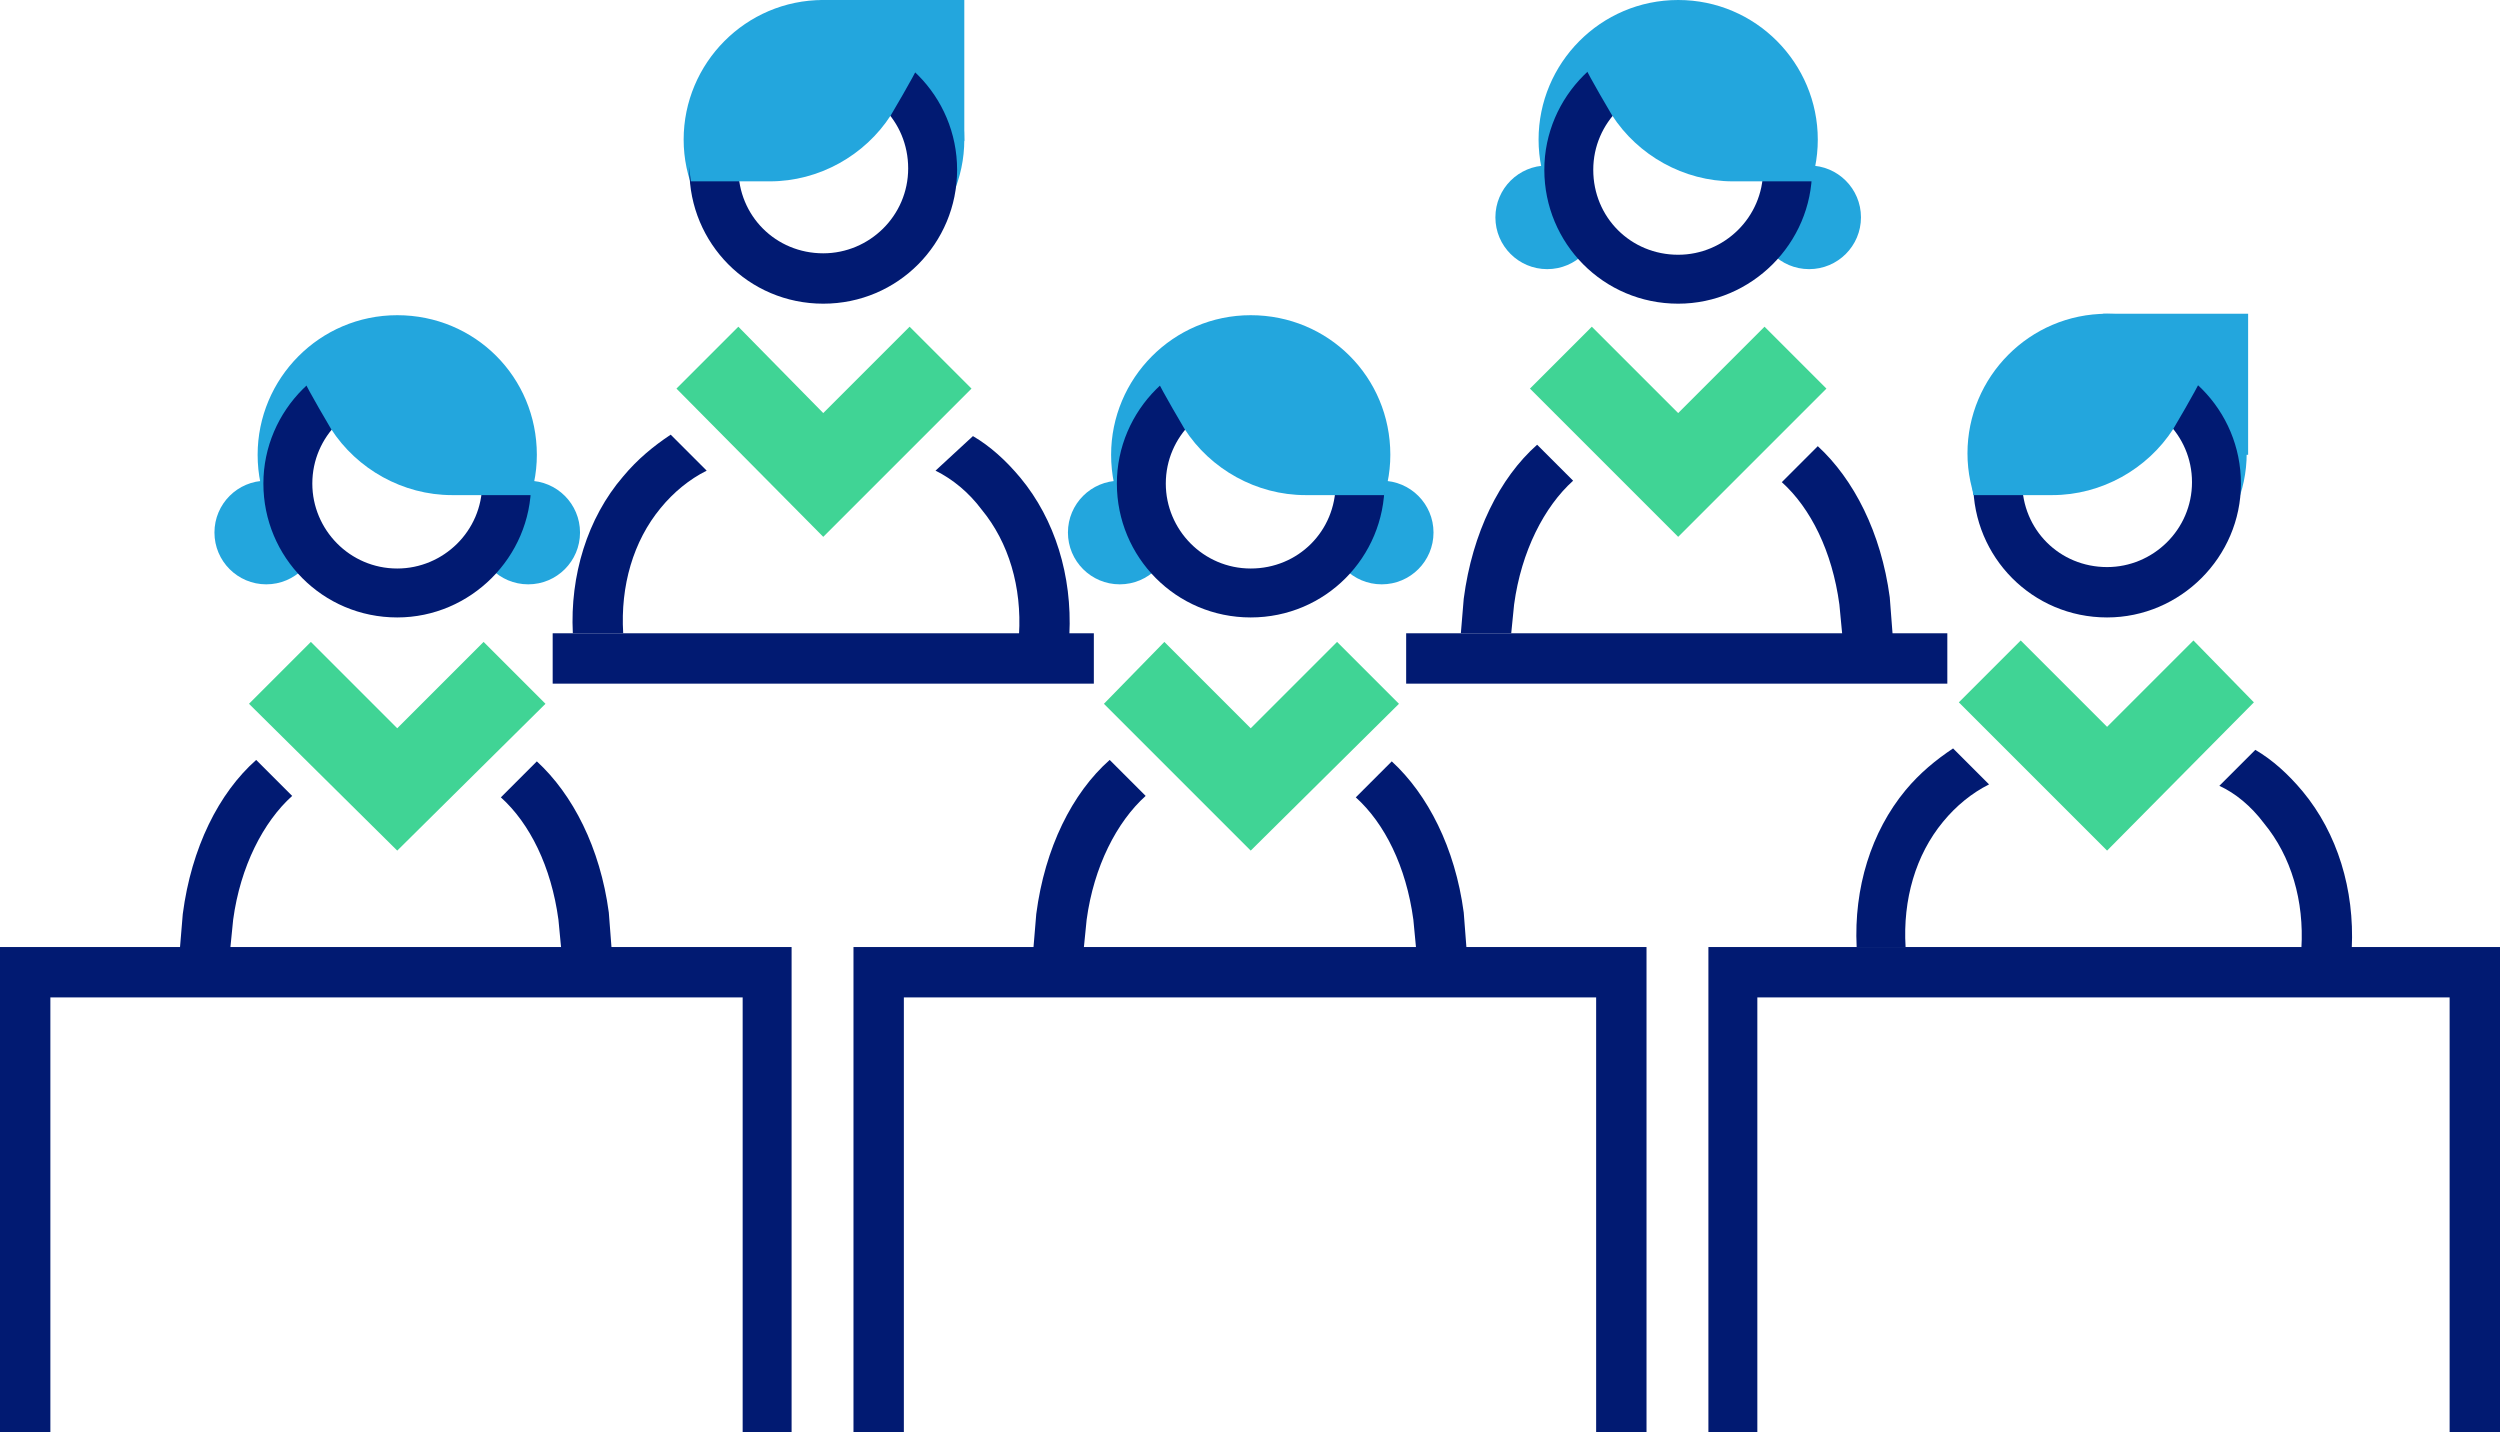 <?xml version="1.0" encoding="utf-8"?>
<!-- Generator: Adobe Illustrator 26.5.0, SVG Export Plug-In . SVG Version: 6.00 Build 0)  -->
<!DOCTYPE svg PUBLIC "-//W3C//DTD SVG 1.1//EN" "http://www.w3.org/Graphics/SVG/1.1/DTD/svg11.dtd">
<svg version="1.1" id="Layer_1" xmlns:x="http://ns.adobe.com/Extensibility/1.0/" xmlns:i="http://ns.adobe.com/AdobeIllustrator/10.0/" xmlns:graph="http://ns.adobe.com/Graphs/1.0/"
	 xmlns="http://www.w3.org/2000/svg" xmlns:xlink="http://www.w3.org/1999/xlink" x="0px" y="0px" viewBox="0 0 173.7 99.5"
	 style="enable-background:new 0 0 173.7 99.5;" xml:space="preserve">
<style type="text/css">
	.st0{fill:#011A72;}
	.st1{fill:#40D495;}
	.st2{fill:#23A6DD;}
</style>
<rect x="38.4" y="44" class="st0" width="37.6" height="3.5"/>
<rect x="97.7" y="44" class="st0" width="37.6" height="3.5"/>
<g>
	<path class="st0" d="M131.3,41.5c-0.6-4.5-2.5-8.2-5-10.5l-2.5,2.5c2,1.8,3.5,4.8,4,8.5l0.2,2.1h3.5L131.3,41.5z"/>
	<path class="st0" d="M106.8,30.9c-2.6,2.3-4.5,6.1-5.1,10.7l-0.2,2.4h3.5l0.2-2c0.5-3.7,2.1-6.8,4.1-8.6L106.8,30.9z"/>
</g>
<polygon class="st1" points="116.6,37.3 106.3,27 110.6,22.7 116.6,28.7 122.6,22.7 126.9,27 "/>
<circle class="st2" cx="125.7" cy="15.1" r="3.6"/>
<circle class="st2" cx="107.5" cy="15.1" r="3.6"/>
<path class="st2" d="M116.6,0c-5.4,0-9.7,4.4-9.7,9.7s4.4,9.7,9.7,9.7c5.4,0,9.7-4.4,9.7-9.7S122,0,116.6,0z M116.6,19.4
	c-4.2,0-7.6-3.4-7.6-7.6s3.4-7.6,7.6-7.6s7.6,3.4,7.6,7.6S120.8,19.4,116.6,19.4z"/>
<path class="st0" d="M116.6,21.1c-5.2,0-9.3-4.2-9.3-9.3s4.2-9.3,9.3-9.3c5.2,0,9.3,4.2,9.3,9.3S121.7,21.1,116.6,21.1z M116.6,5.9
	c-3.2,0-5.9,2.6-5.9,5.9s2.6,5.9,5.9,5.9c3.2,0,5.9-2.6,5.9-5.9S119.8,5.9,116.6,5.9z"/>
<path class="st2" d="M120.4,12.6c-3.4,0-6.6-1.8-8.4-4.6c0,0-1.6-2.7-1.9-3.4l4.5-3.5l1.7,0.1c1.6,0.1,3.2,0.6,4.5,1.5
	c2.4,1.6,4.6,4.1,5.4,7.5l-0.3,2.4H120.4z"/>
<polygon class="st0" points="114.4,99.5 110.9,99.5 110.9,69.3 62.8,69.3 62.8,99.5 59.3,99.5 59.3,65.8 114.4,65.8 "/>
<g>
	<path class="st0" d="M77.1,52.8c-2.6,2.3-4.5,6.1-5.1,10.7l-0.2,2.4h3.5l0.2-2c0.5-3.7,2.1-6.8,4.1-8.6L77.1,52.8z"/>
	<path class="st0" d="M101.7,63.4c-0.6-4.5-2.5-8.2-5-10.5l-2.5,2.5c2,1.8,3.5,4.8,4,8.5l0.2,2.1h3.5L101.7,63.4z"/>
</g>
<polygon class="st1" points="86.9,59.1 76.7,48.9 80.9,44.6 86.9,50.6 92.9,44.6 97.2,48.9 "/>
<circle class="st2" cx="96" cy="37" r="3.6"/>
<circle class="st2" cx="77.8" cy="37" r="3.6"/>
<path class="st2" d="M86.9,21.9c-5.4,0-9.7,4.4-9.7,9.7c0,5.4,4.4,9.7,9.7,9.7s9.7-4.4,9.7-9.7C96.6,26.2,92.3,21.9,86.9,21.9z
	 M86.9,41.2c-4.2,0-7.6-3.4-7.6-7.6s3.4-7.6,7.6-7.6s7.6,3.4,7.6,7.6S91.1,41.2,86.9,41.2z"/>
<path class="st0" d="M86.9,42.9c-5.2,0-9.3-4.2-9.3-9.3s4.2-9.3,9.3-9.3s9.3,4.2,9.3,9.3S92.1,42.9,86.9,42.9z M86.9,27.7
	c-3.2,0-5.9,2.6-5.9,5.9c0,3.2,2.6,5.9,5.9,5.9s5.9-2.6,5.9-5.9C92.8,30.3,90.2,27.7,86.9,27.7z"/>
<path class="st2" d="M90.7,34.4c-3.4,0-6.6-1.8-8.4-4.6c0,0-1.6-2.7-1.9-3.4l4.5-3.5l1.7,0.1c1.6,0.1,3.2,0.6,4.5,1.5
	c2.4,1.6,4.6,4.1,5.4,7.5l-0.3,2.4H90.7z"/>
<polygon class="st0" points="55,99.5 51.6,99.5 51.6,69.3 3.5,69.3 3.5,99.5 0,99.5 0,65.8 55,65.8 "/>
<g>
	<path class="st0" d="M17.8,52.8c-2.6,2.3-4.5,6.1-5.1,10.7l-0.2,2.4h3.5l0.2-2c0.5-3.7,2.1-6.8,4.1-8.6L17.8,52.8z"/>
	<path class="st0" d="M42.3,63.4c-0.6-4.5-2.5-8.2-5-10.5l-2.5,2.5c2,1.8,3.5,4.8,4,8.5l0.2,2.1h3.5L42.3,63.4z"/>
</g>
<polygon class="st1" points="27.6,59.1 17.3,48.9 21.6,44.6 27.6,50.6 33.6,44.6 37.9,48.9 "/>
<circle class="st2" cx="36.7" cy="37" r="3.6"/>
<circle class="st2" cx="18.5" cy="37" r="3.6"/>
<path class="st2" d="M27.6,21.9c-5.4,0-9.7,4.4-9.7,9.7c0,5.4,4.4,9.7,9.7,9.7s9.7-4.4,9.7-9.7C37.3,26.2,33,21.9,27.6,21.9z
	 M27.6,41.2c-4.2,0-7.6-3.4-7.6-7.6s3.4-7.6,7.6-7.6s7.6,3.4,7.6,7.6S31.8,41.2,27.6,41.2z"/>
<path class="st0" d="M27.6,42.9c-5.2,0-9.3-4.2-9.3-9.3s4.2-9.3,9.3-9.3c5.2,0,9.3,4.2,9.3,9.3S32.7,42.9,27.6,42.9z M27.6,27.7
	c-3.2,0-5.9,2.6-5.9,5.9c0,3.2,2.6,5.9,5.9,5.9c3.2,0,5.9-2.6,5.9-5.9C33.5,30.3,30.8,27.7,27.6,27.7z"/>
<path class="st2" d="M31.4,34.4c-3.4,0-6.6-1.8-8.4-4.6c0,0-1.6-2.7-1.9-3.4l4.5-3.5l1.7,0.1c1.6,0.1,3.2,0.6,4.5,1.5
	c2.4,1.6,4.6,4.1,5.4,7.5l-0.3,2.4H31.4z"/>
<polygon class="st0" points="173.7,99.5 170.2,99.5 170.2,69.3 122.1,69.3 122.1,99.5 118.7,99.5 118.7,65.8 173.7,65.8 "/>
<polygon class="st1" points="146.4,59.1 136.1,48.8 140.4,44.5 146.4,50.5 152.4,44.5 156.6,48.8 "/>
<path class="st2" d="M146.1,21.8v4.1c0.1,0,0.2,0,0.3,0c3.5,0,6.5,2.4,7.4,5.7h2.4v-9.8H146.1z"/>
<path class="st0" d="M157.3,57.2c1.9,2.3,2.8,5.4,2.6,8.7h3.5c0.2-4.1-1-8-3.4-10.9c-1-1.2-2.1-2.2-3.3-2.9l-2.5,2.5
	C155.3,55.1,156.4,56,157.3,57.2z"/>
<path class="st0" d="M132.4,65.8c-0.2-3.3,0.7-6.4,2.6-8.7c0.9-1.1,2-2,3.2-2.6l-2.5-2.5c-1.2,0.8-2.3,1.7-3.3,2.9
	c-2.4,2.9-3.6,6.8-3.4,10.9H132.4z"/>
<polygon class="st1" points="57.2,37.3 47,27 51.3,22.7 57.2,28.7 63.2,22.7 67.5,27 "/>
<path class="st2" d="M57,0v4.1c0.1,0,0.2,0,0.3,0c3.5,0,6.5,2.4,7.4,5.7H67V0H57z"/>
<path class="st0" d="M68.2,35.4c1.9,2.3,2.8,5.4,2.6,8.7h3.5c0.2-4.1-1-8-3.4-10.9c-1-1.2-2.1-2.2-3.3-2.9L65,32.7
	C66.2,33.3,67.3,34.2,68.2,35.4z"/>
<path class="st0" d="M43.3,44c-0.2-3.3,0.7-6.4,2.6-8.7c0.9-1.1,2-2,3.2-2.6l-2.5-2.5c-1.2,0.8-2.3,1.7-3.3,2.9
	C40.8,36,39.6,40,39.8,44H43.3z"/>
<path class="st2" d="M146.4,21.8c-5.4,0-9.7,4.4-9.7,9.7s4.4,9.7,9.7,9.7s9.7-4.4,9.7-9.7S151.7,21.8,146.4,21.8z M146.4,41.1
	c-4.2,0-7.6-3.4-7.6-7.6s3.4-7.6,7.6-7.6s7.6,3.4,7.6,7.6S150.6,41.1,146.4,41.1z"/>
<path class="st0" d="M146.4,42.9c-5.2,0-9.3-4.2-9.3-9.3s4.2-9.3,9.3-9.3c5.2,0,9.3,4.2,9.3,9.3S151.5,42.9,146.4,42.9z M146.4,27.6
	c-3.2,0-5.9,2.6-5.9,5.9s2.6,5.9,5.9,5.9c3.2,0,5.9-2.6,5.9-5.9S149.6,27.6,146.4,27.6z"/>
<path class="st2" d="M142.6,34.4c3.4,0,6.6-1.8,8.4-4.6c0,0,1.6-2.7,1.9-3.4l-4.5-3.5l-1.7,0.1c-1.6,0.1-3.2,0.6-4.5,1.5
	c-2.4,1.6-4.6,4.1-5.4,7.5l0.3,2.4H142.6z"/>
<path class="st2" d="M57.2,0c-5.4,0-9.7,4.4-9.7,9.7s4.4,9.7,9.7,9.7S67,15.1,67,9.7S62.6,0,57.2,0z M57.2,19.3
	c-4.2,0-7.6-3.4-7.6-7.6s3.4-7.6,7.6-7.6s7.6,3.4,7.6,7.6S61.5,19.3,57.2,19.3z"/>
<path class="st0" d="M57.2,21.1c-5.2,0-9.3-4.2-9.3-9.3s4.2-9.3,9.3-9.3c5.2,0,9.3,4.2,9.3,9.3S62.4,21.1,57.2,21.1z M57.2,5.8
	c-3.2,0-5.9,2.6-5.9,5.9s2.6,5.9,5.9,5.9c3.2,0,5.9-2.6,5.9-5.9S60.5,5.8,57.2,5.8z"/>
<path class="st2" d="M53.5,12.6c3.4,0,6.6-1.8,8.4-4.6c0,0,1.6-2.7,1.9-3.4l-4.5-3.5l-1.7,0.1c-1.6,0.1-3.2,0.6-4.5,1.5
	c-2.4,1.6-4.6,4.1-5.4,7.5l0.3,2.4H53.5z"/>
</svg>
